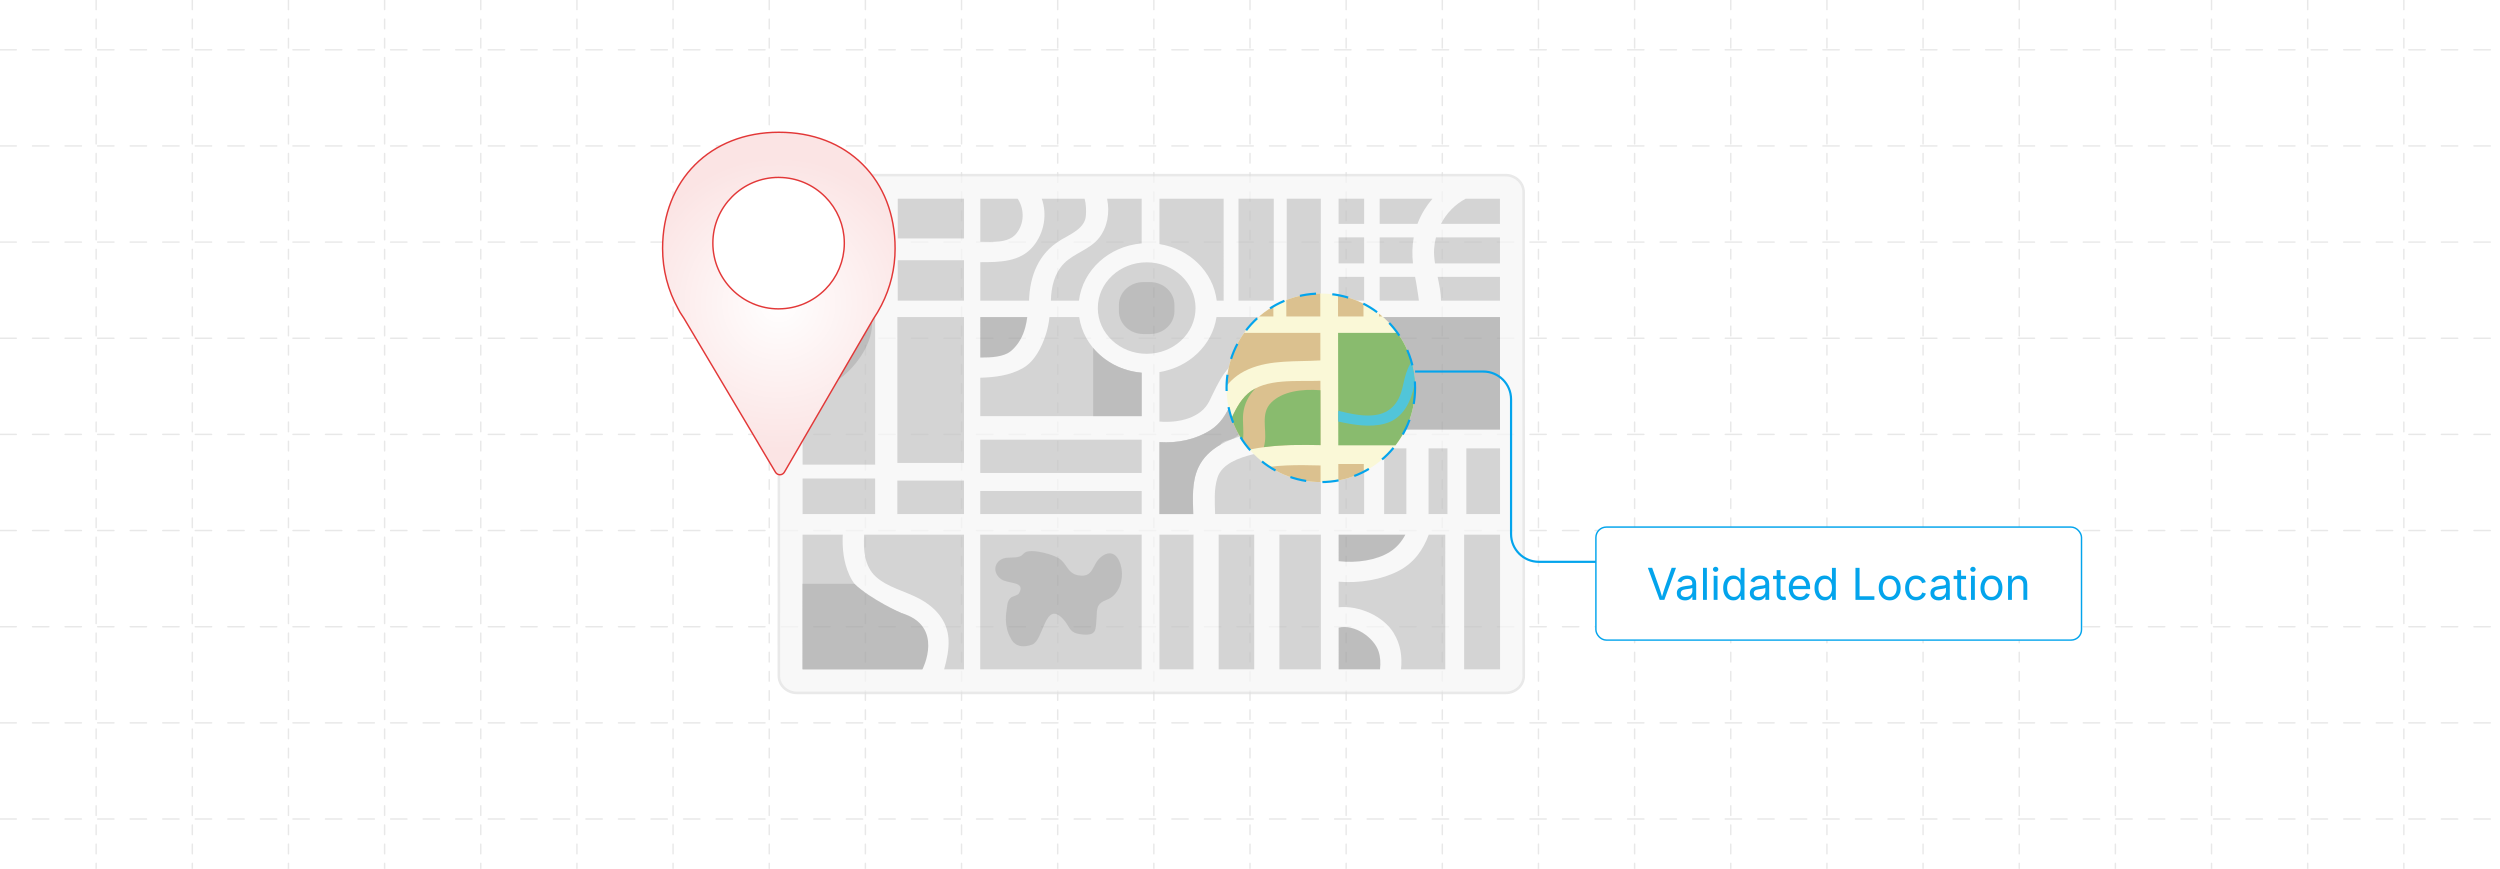 <?xml version="1.0" encoding="UTF-8"?><svg id="_03-Support-for-Geo-Specific-Campaigns" xmlns="http://www.w3.org/2000/svg" xmlns:xlink="http://www.w3.org/1999/xlink" viewBox="0 0 860 298.867"><defs><filter id="drop-shadow-1" filterUnits="userSpaceOnUse"><feOffset dx="0" dy="5.599"/><feGaussianBlur result="blur" stdDeviation="4.479"/><feFlood flood-color="#333" flood-opacity=".09"/><feComposite in2="blur" operator="in"/><feComposite in="SourceGraphic"/></filter><clipPath id="clippath"><circle cx="454.362" cy="127.809" r="32.428" fill="none" stroke="#03a4ec" stroke-dasharray="0 0 5.599 5.599" stroke-miterlimit="10" stroke-width=".75"/></clipPath><filter id="drop-shadow-2" filterUnits="userSpaceOnUse"><feOffset dx="0" dy="5"/><feGaussianBlur result="blur-2" stdDeviation="4"/><feFlood flood-color="#333" flood-opacity=".09"/><feComposite in2="blur-2" operator="in"/><feComposite in="SourceGraphic"/></filter><radialGradient id="radial-gradient" cx="267.921" cy="99.408" fx="267.921" fy="99.408" r="50.344" gradientUnits="userSpaceOnUse"><stop offset="0" stop-color="#fff"/><stop offset=".773" stop-color="#fceaea"/><stop offset="1" stop-color="#fbe4e4"/></radialGradient><filter id="drop-shadow-3" filterUnits="userSpaceOnUse"><feOffset dx="0" dy="7.488"/><feGaussianBlur result="blur-3" stdDeviation="5.99"/><feFlood flood-color="#333" flood-opacity=".09"/><feComposite in2="blur-3" operator="in"/><feComposite in="SourceGraphic"/></filter></defs><line y1="281.741" x2="860" y2="281.741" fill="none" stroke="#e8e8e8" stroke-dasharray="0 0 5.599 5.599" stroke-linecap="round" stroke-linejoin="round" stroke-width=".5"/><line y1="248.664" x2="860" y2="248.664" fill="none" stroke="#e8e8e8" stroke-dasharray="0 0 5.599 5.599" stroke-linecap="round" stroke-linejoin="round" stroke-width=".5"/><line y1="215.587" x2="860" y2="215.587" fill="none" stroke="#e8e8e8" stroke-dasharray="0 0 5.599 5.599" stroke-linecap="round" stroke-linejoin="round" stroke-width=".5"/><line y1="182.51" x2="860" y2="182.51" fill="none" stroke="#e8e8e8" stroke-dasharray="0 0 5.599 5.599" stroke-linecap="round" stroke-linejoin="round" stroke-width=".5"/><line y1="149.434" x2="860" y2="149.434" fill="none" stroke="#e8e8e8" stroke-dasharray="0 0 5.599 5.599" stroke-linecap="round" stroke-linejoin="round" stroke-width=".5"/><line y1="116.357" x2="860" y2="116.357" fill="none" stroke="#e8e8e8" stroke-dasharray="0 0 5.599 5.599" stroke-linecap="round" stroke-linejoin="round" stroke-width=".5"/><line y1="83.28" x2="860" y2="83.28" fill="none" stroke="#e8e8e8" stroke-dasharray="0 0 5.599 5.599" stroke-linecap="round" stroke-linejoin="round" stroke-width=".5"/><line y1="50.203" x2="860" y2="50.203" fill="none" stroke="#e8e8e8" stroke-dasharray="0 0 5.599 5.599" stroke-linecap="round" stroke-linejoin="round" stroke-width=".5"/><line y1="17.126" x2="860" y2="17.126" fill="none" stroke="#e8e8e8" stroke-dasharray="0 0 5.599 5.599" stroke-linecap="round" stroke-linejoin="round" stroke-width=".5"/><line x1="826.923" x2="826.923" y2="298.867" fill="none" stroke="#e8e8e8" stroke-dasharray="0 0 3.3 3.3" stroke-linecap="round" stroke-linejoin="round" stroke-width=".5"/><line x1="793.846" x2="793.846" y2="298.867" fill="none" stroke="#e8e8e8" stroke-dasharray="0 0 3.3 3.3" stroke-linecap="round" stroke-linejoin="round" stroke-width=".5"/><line x1="760.769" x2="760.769" y2="298.867" fill="none" stroke="#e8e8e8" stroke-dasharray="0 0 3.3 3.3" stroke-linecap="round" stroke-linejoin="round" stroke-width=".5"/><line x1="727.692" x2="727.692" y2="298.867" fill="none" stroke="#e8e8e8" stroke-dasharray="0 0 3.3 3.3" stroke-linecap="round" stroke-linejoin="round" stroke-width=".5"/><line x1="694.615" x2="694.615" y2="298.867" fill="none" stroke="#e8e8e8" stroke-dasharray="0 0 3.3 3.3" stroke-linecap="round" stroke-linejoin="round" stroke-width=".5"/><line x1="661.538" x2="661.538" y2="298.867" fill="none" stroke="#e8e8e8" stroke-dasharray="0 0 3.3 3.3" stroke-linecap="round" stroke-linejoin="round" stroke-width=".5"/><line x1="628.462" x2="628.462" y2="298.867" fill="none" stroke="#e8e8e8" stroke-dasharray="0 0 3.3 3.3" stroke-linecap="round" stroke-linejoin="round" stroke-width=".5"/><line x1="595.385" x2="595.385" y2="298.867" fill="none" stroke="#e8e8e8" stroke-dasharray="0 0 3.3 3.3" stroke-linecap="round" stroke-linejoin="round" stroke-width=".5"/><line x1="562.308" x2="562.308" y2="298.867" fill="none" stroke="#e8e8e8" stroke-dasharray="0 0 3.3 3.3" stroke-linecap="round" stroke-linejoin="round" stroke-width=".5"/><line x1="529.231" x2="529.231" y2="298.867" fill="none" stroke="#e8e8e8" stroke-dasharray="0 0 3.3 3.3" stroke-linecap="round" stroke-linejoin="round" stroke-width=".5"/><line x1="496.154" x2="496.154" y2="298.867" fill="none" stroke="#e8e8e8" stroke-dasharray="0 0 3.3 3.3" stroke-linecap="round" stroke-linejoin="round" stroke-width=".5"/><line x1="463.077" x2="463.077" y2="298.867" fill="none" stroke="#e8e8e8" stroke-dasharray="0 0 3.3 3.3" stroke-linecap="round" stroke-linejoin="round" stroke-width=".5"/><line x1="430" x2="430" y2="298.867" fill="none" stroke="#e8e8e8" stroke-dasharray="0 0 3.3 3.3" stroke-linecap="round" stroke-linejoin="round" stroke-width=".5"/><line x1="396.923" x2="396.923" y2="298.867" fill="none" stroke="#e8e8e8" stroke-dasharray="0 0 3.3 3.3" stroke-linecap="round" stroke-linejoin="round" stroke-width=".5"/><line x1="363.846" x2="363.846" y2="298.867" fill="none" stroke="#e8e8e8" stroke-dasharray="0 0 3.3 3.3" stroke-linecap="round" stroke-linejoin="round" stroke-width=".5"/><line x1="330.769" x2="330.769" y2="298.867" fill="none" stroke="#e8e8e8" stroke-dasharray="0 0 3.3 3.3" stroke-linecap="round" stroke-linejoin="round" stroke-width=".5"/><line x1="297.692" x2="297.692" y2="298.867" fill="none" stroke="#e8e8e8" stroke-dasharray="0 0 3.3 3.3" stroke-linecap="round" stroke-linejoin="round" stroke-width=".5"/><line x1="264.615" x2="264.615" y2="298.867" fill="none" stroke="#e8e8e8" stroke-dasharray="0 0 3.3 3.3" stroke-linecap="round" stroke-linejoin="round" stroke-width=".5"/><line x1="231.538" x2="231.538" y2="298.867" fill="none" stroke="#e8e8e8" stroke-dasharray="0 0 3.3 3.3" stroke-linecap="round" stroke-linejoin="round" stroke-width=".5"/><line x1="198.462" x2="198.462" y2="298.867" fill="none" stroke="#e8e8e8" stroke-dasharray="0 0 3.3 3.3" stroke-linecap="round" stroke-linejoin="round" stroke-width=".5"/><line x1="165.385" x2="165.385" y2="298.867" fill="none" stroke="#e8e8e8" stroke-dasharray="0 0 3.3 3.3" stroke-linecap="round" stroke-linejoin="round" stroke-width=".5"/><line x1="132.308" x2="132.308" y2="298.867" fill="none" stroke="#e8e8e8" stroke-dasharray="0 0 3.3 3.3" stroke-linecap="round" stroke-linejoin="round" stroke-width=".5"/><line x1="99.231" x2="99.231" y2="298.867" fill="none" stroke="#e8e8e8" stroke-dasharray="0 0 3.3 3.3" stroke-linecap="round" stroke-linejoin="round" stroke-width=".5"/><line x1="66.154" x2="66.154" y2="298.867" fill="none" stroke="#e8e8e8" stroke-dasharray="0 0 3.3 3.3" stroke-linecap="round" stroke-linejoin="round" stroke-width=".5"/><line x1="33.077" x2="33.077" y2="298.867" fill="none" stroke="#e8e8e8" stroke-dasharray="0 0 3.3 3.3" stroke-linecap="round" stroke-linejoin="round" stroke-width=".5"/><g opacity=".72"><path d="M517.899,60.243h-243.703c-3.442,0-6.232,2.611-6.233,5.832l-.041,166.455c-.001,3.223,2.789,5.835,6.232,5.835h243.787c3.443,0,6.233-2.613,6.232-5.835l-.041-166.455c-.001-3.221-2.791-5.832-6.233-5.832Z" fill="#f5f5f5" stroke="#e0e0e0" stroke-miterlimit="10" stroke-width=".886"/><path d="M317.321,229.777c.942-3.462,2.3-7.617,1.196-11.182-1.716-5.548-7.629-7.345-12.759-9.496-5.952-2.497-11.039-5.553-13.634-11.396-1.98-4.464-2.416-9.104-2.223-13.785h-13.815l-.011,46.329h41.118c.041-.157.084-.313.128-.469Z" fill="#c3c3c3" stroke-width="0"/><path d="M301.258,198.355c4.125,3.745,9.999,4.948,14.894,7.543,5.633,2.989,9.728,7.587,10.132,13.861.23,3.633-.57,7.069-1.492,10.488h6.811l.006-46.329h-34.339c-.35,5.34.162,10.958,3.989,14.438Z" fill="#c3c3c3" stroke-width="0"/><rect x="337.208" y="183.918" width="55.528" height="46.329" fill="#c3c3c3" stroke-width="0"/><rect x="398.848" y="183.918" width="11.718" height="46.329" fill="#c3c3c3" stroke-width="0"/><rect x="419.227" y="183.918" width="12.225" height="46.329" fill="#c3c3c3" stroke-width="0"/><rect x="440.112" y="183.918" width="14.262" height="46.329" fill="#c3c3c3" stroke-width="0"/><path d="M474.228,224.075c-1.56-4.685-8.154-9.466-13.738-8.155l.002,14.326h14.232c.234-2.129.155-4.214-.496-6.171Z" fill="#a4a4a4" stroke-width="0"/><path d="M478.086,189.87c2.429-1.527,4.132-3.605,5.36-5.952h-22.96l.001,9.134c6.22.704,13.039-.312,17.599-3.181Z" fill="#a4a4a4" stroke-width="0"/><path d="M497.163,183.918h-5.669c-1.876,5.093-4.975,9.65-10.275,12.419-5.824,3.042-13.473,4.367-20.73,3.771l.001,8.786c7.214-.669,15.368,3.112,18.872,8.759,2.53,4.079,3.009,8.312,2.601,12.594h15.211l-.009-46.329Z" fill="#c3c3c3" stroke-width="0"/><rect x="503.663" y="183.918" width="12.353" height="46.329" fill="#c3c3c3" stroke-width="0"/><rect x="276.097" y="109.07" width="24.956" height="50.769" fill="#c3c3c3" stroke-width="0"/><path d="M290.415,129.068c5.403-4.656,10.719-12.812,9.355-19.998h-23.667l-.006,25.946c5.452-.751,10.69-2.827,14.318-5.948Z" fill="#a4a4a4" stroke-width="0"/><rect x="308.693" y="109.07" width="22.922" height="50.175" fill="#c3c3c3" stroke-width="0"/><rect x="308.686" y="165.322" width="22.924" height="11.517" fill="#c3c3c3" stroke-width="0"/><rect x="276.089" y="164.607" width="24.958" height="12.232" fill="#c3c3c3" stroke-width="0"/><rect x="460.484" y="154.238" width="8.784" height="22.602" fill="#c3c3c3" stroke-width="0"/><rect x="476.147" y="154.238" width="7.64" height="22.602" fill="#c3c3c3" stroke-width="0"/><rect x="491.428" y="154.238" width="6.494" height="22.602" fill="#c3c3c3" stroke-width="0"/><rect x="504.418" y="154.238" width="11.587" height="22.602" fill="#c3c3c3" stroke-width="0"/><rect x="460.479" y="109.07" width="55.518" height="38.731" fill="#a4a4a4" stroke-width="0"/><rect x="308.831" y="68.354" width="22.791" height="13.667" fill="#c3c3c3" stroke-width="0"/><rect x="308.827" y="89.527" width="22.792" height="13.897" fill="#c3c3c3" stroke-width="0"/><rect x="276.109" y="68.354" width="25.082" height="35.07" fill="#c3c3c3" stroke-width="0"/><rect x="460.475" y="95.247" width="8.783" height="8.178" fill="#c3c3c3" stroke-width="0"/><path d="M487.721,100.755c-.243-1.846-.592-3.677-.93-5.509h-12.182l.001,8.178h13.485c-.098-1.052-.298-2.076-.374-2.669Z" fill="#c3c3c3" stroke-width="0"/><path d="M495.716,103.424h20.275l-.002-8.178h-21.437c.571,2.748,1.132,5.535,1.163,8.178Z" fill="#c3c3c3" stroke-width="0"/><rect x="460.474" y="81.662" width="8.783" height="8.938" fill="#c3c3c3" stroke-width="0"/><path d="M486.323,81.662h-11.717l.001,8.938h11.45c-.326-2.991-.27-5.991.266-8.938Z" fill="#c3c3c3" stroke-width="0"/><path d="M493.334,85.7c-.106,1.538.048,3.19.317,4.9h22.337l-.002-8.938h-22.02c-.323,1.292-.539,2.641-.632,4.038Z" fill="#c3c3c3" stroke-width="0"/><rect x="460.472" y="68.354" width="8.783" height="8.66" fill="#c3c3c3" stroke-width="0"/><path d="M487.753,76.621c1.254-3.136,2.957-5.892,5.015-8.267h-18.164l.001,8.66h13.006c.052-.13.089-.263.142-.393Z" fill="#c3c3c3" stroke-width="0"/><path d="M495.697,77.014h20.288l-.002-8.66h-11.804c-3.687,2.005-6.598,4.985-8.482,8.66Z" fill="#c3c3c3" stroke-width="0"/><rect x="337.214" y="151.259" width="55.523" height="11.441" fill="#c3c3c3" stroke-width="0"/><path d="M347.849,120.695c2.534-2.17,4.065-5.084,4.873-8.191.276-1.06.505-2.224.655-3.434h-16.158l-.002,13.933c3.823.024,8.195-.224,10.631-2.309Z" fill="#a4a4a4" stroke-width="0"/><path d="M359.745,115.165c-1.366,4.141-3.74,9.13-7.892,11.484-4.46,2.528-9.537,3.142-14.636,3.292l-.002,13.211h55.521l0-14.945c-11.085-.911-19.992-8.917-21.507-19.138h-10.22c-.197,2.105-.63,4.168-1.265,6.095Z" fill="#c3c3c3" stroke-width="0"/><path d="M376.054,143.153h16.682l0-14.945c-6.772-.558-12.723-3.763-16.682-8.499l-.001,23.444Z" fill="#a4a4a4" stroke-width="0"/><rect x="337.212" y="168.898" width="55.525" height="7.941" fill="#c3c3c3" stroke-width="0"/><path d="M349.567,80.391c2.855-3.446,2.899-8.417.511-12.036h-12.854l-.002,14.794c4.102.009,9.548.617,12.345-2.757Z" fill="#c3c3c3" stroke-width="0"/><path d="M377.99,81.946c-3.161,3.934-8.461,5.124-11.925,8.629-3.438,3.479-4.421,8.245-4.565,12.849h9.655c1.272-10.482,10.297-18.76,21.581-19.689l0-15.381h-11.898c.994,4.749.155,9.853-2.849,13.592Z" fill="#c3c3c3" stroke-width="0"/><path d="M364.962,82.514c3.384-2.02,8.247-3.96,8.576-8.296.138-1.78.09-3.907-.432-5.863h-14.738c1.926,5.456.837,11.807-2.952,16.377-4.487,5.416-11.462,5.453-18.194,5.457l-.002,13.236h16.764c.26-8.337,3.142-16.228,10.978-20.911Z" fill="#c3c3c3" stroke-width="0"/><path d="M412.262,160.757c2.504-5.346,7.922-8.632,13.686-10.409,9.151-2.825,18.837-2.796,28.419-2.617l-.003-22.144c-8.039.314-18.915-1.007-25.032,4.414-5.87,5.205-5.878,13.386-12.842,17.896-5.134,3.325-11.459,4.598-17.643,4.191l0,24.752h11.625c-.121-5.404-.577-11.034,1.789-16.082Z" fill="#c3c3c3" stroke-width="0"/><path d="M454.365,128.838c-6.43-.507-13.173.406-17.023,4.297-3.657,3.701-1.504,8.988-2.147,13.507-.086.616-.215,1.21-.365,1.791,6.427-.872,13.007-.823,19.537-.701l-.002-18.893Z" fill="#a4a4a4" stroke-width="0"/><path d="M419.81,152.979c.426-.67,1.153-1.196,2.234-1.42,7.959-1.651,5.112-9.044,5.679-14.633.336-3.312,1.887-6.379,4.285-8.739-.963.5-1.864,1.097-2.675,1.815-5.87,5.205-5.878,13.386-12.842,17.896-5.134,3.325-11.459,4.598-17.643,4.191l0,24.752h11.625c-.121-5.404-.577-11.034,1.789-16.082,1.575-3.364,4.305-5.912,7.548-7.779Z" fill="#a4a4a4" stroke-width="0"/><path d="M430.92,156.308c-4.67,1.177-10.622,3.211-12.123,8.053-1.257,4.056-.909,8.295-.8,12.478h36.373l-.003-22.107c-7.885-.21-15.886-.328-23.448,1.576Z" fill="#c3c3c3" stroke-width="0"/><path d="M398.847,127.984l0,17.028c6.579.556,14.296-1.18,17.163-7.021,3.351-6.825,5.785-13.036,13.599-16.4,7.725-3.323,16.429-2.505,24.754-3.021l-.001-9.499h-35.885c-1.427,9.637-9.427,17.304-19.63,18.913Z" fill="#c3c3c3" stroke-width="0"/><rect x="442.634" y="68.354" width="11.726" height="35.07" fill="#c3c3c3" stroke-width="0"/><rect x="426.042" y="68.354" width="12.125" height="35.07" fill="#c3c3c3" stroke-width="0"/><path d="M420.937,68.354h-22.091l0,15.607c10.396,1.64,18.508,9.568,19.707,19.463h2.386l-.002-35.07Z" fill="#c3c3c3" stroke-width="0"/><path d="M394.456,90.242c9.281,0,16.806,7.044,16.807,15.731 0,8.687-7.525,15.731-16.807,15.731s-16.808-7.044-16.807-15.731c0-8.687,7.526-15.731,16.807-15.731Z" fill="#c3c3c3" stroke-width="0"/><rect x="280.931" y="71.947" width="15.435" height="27.883" fill="#a4a4a4" stroke-width="0"/><path d="M276.075,230.247h41.246s7.751-14.934-7.258-19.365c0,0-10.402-4.602-16.142-10.06h-17.84l-.007,29.425Z" fill="#a4a4a4" stroke-width="0"/><path d="M395.602,97.033c4.64,0,8.404,3.522,8.404,7.864l0,2.147c0,4.344-3.764,7.865-8.404,7.865h-2.292c-4.643,0-8.403-3.521-8.403-7.865l0-2.147c0-4.343,3.761-7.864,8.403-7.864h2.291Z" fill="#a4a4a4" stroke-width="0"/><path d="M355.039,221.747c4.056-1.461,4.299-15.435,10.603-8.876,2.619,2.722,1.809,4.909,6.59,5.38,5.044.495,4.662-1.563,4.967-5.365.108-1.355-.015-3.477.755-4.657,1.131-1.725,2.994-1.626,4.604-2.922,3.255-2.624,4.037-7.339,2.949-11.035-1.056-3.598-3.556-5.311-6.873-2.583-3.058,2.513-2.357,7.275-7.842,6.194-3.679-.726-3.739-4.082-6.581-5.848-2.143-1.33-7.798-2.805-10.326-2.403-2.019.321-1.645,1.258-3.122,1.795-1.803.654-3.949.097-5.676.715-3.092,1.109-3.775,4.852-.742,7.061,2.445,1.781,8.572.655,6.213,4.837-.544.966-2.372.945-3.063,1.763-1.132,1.335-.973,2.631-1.243,4.222,0,0-1.147,5.364,1.527,9.655,0,0,1.528,4.13,7.261,2.066Z" fill="#a4a4a4" stroke-width="0"/><path d="M489.026,116.071c-4.428,2.541-5.394,7.599-6.391,11.936-1.03,4.495-3.535,8.182-8.505,9.228-4.378.921-9.31-.292-13.65-1.292l0,3.669c5.237,1.15,10.785,2.129,16.024.748,6.494-1.709,9.179-7.875,10.262-13.534.709-3.699,2.35-7.6,6.594-8.626,1.919-.464,4.011.039,5.899,1.007-1.513.456-2.914,1.399-3.431,2.814-.371,1.017-.408,2.05-.378,3.117.051,1.829.169,2.418-2.12,2.284-.785-.047-1.698.574-1.84,1.314-1.749,9.072,10.45,11.276,16.016,5.338,3.162-3.375,2.711-7.532.645-11.104-.22-1.173-.997-2.156-2.098-2.864-1.486-1.649-3.261-3.031-5.043-3.944-3.783-1.945-8.257-2.228-11.984-.09Z" fill="#a4a4a4" stroke-width="0"/></g><g filter="url(#drop-shadow-1)"><g clip-path="url(#clippath)"><path d="M517.397,60.243h-242.699c-3.427,0-6.215,2.599-6.227,5.805l-.611,166.455c-.012,3.237,2.771,5.862,6.216,5.862h243.944c3.445,0,6.228-2.625,6.216-5.862l-.611-166.455c-.012-3.206-2.8-5.805-6.227-5.805Z" fill="#faf8d7" stroke="#e0e0e0" stroke-miterlimit="10" stroke-width=".748"/><path d="M317.289,229.738c.949-3.477,2.317-7.648,1.22-11.227-1.705-5.568-7.613-7.371-12.737-9.529-5.945-2.505-11.022-5.569-13.6-11.429-1.966-4.475-2.389-9.125-2.183-13.816h-13.803l-.16,46.473h41.136c.042-.157.085-.314.129-.472Z" fill="#dbc18f" stroke-width="0"/><path d="M301.299,198.207c4.114,3.755,9.984,4.962,14.872,7.565,5.626,2.998,9.712,7.611,10.103,13.908.224,3.648-.583,7.097-1.513,10.53h6.814l.086-46.473h-34.311c-.364,5.351.132,10.982,3.949,14.47Z" fill="#dbc18f" stroke-width="0"/><polygon points="392.739 183.737 392.735 230.21 337.18 230.21 337.259 183.737 392.739 183.737" fill="#dbc18f" stroke-width="0"/><polygon points="410.553 183.737 398.845 183.737 398.849 230.21 410.572 230.21 410.553 183.737" fill="#dbc18f" stroke-width="0"/><polygon points="431.422 183.737 419.207 183.737 419.238 230.21 431.469 230.21 431.422 183.737" fill="#dbc18f" stroke-width="0"/><polygon points="440.132 230.21 454.401 230.21 454.323 183.737 440.074 183.737 440.132 230.21" fill="#dbc18f" stroke-width="0"/><path d="M474.248,224.013c-1.57-4.703-8.174-9.502-13.756-8.186l.027,14.383h14.238c.229-2.138.146-4.232-.509-6.197Z" fill="#89bb6e" stroke-width="0"/><path d="M478.032,189.701c2.424-1.53,4.121-3.613,5.343-5.964h-22.941l.017,9.153c6.218.706,13.031-.313,17.582-3.189Z" fill="#89bb6e" stroke-width="0"/><path d="M497.08,183.737h-5.665c-1.862,5.104-4.948,9.67-10.239,12.446-5.815,3.05-13.458,4.379-20.714,3.781l.016,8.812c7.211-.671,15.372,3.123,18.888,8.789,2.539,4.094,3.029,8.344,2.63,12.644h15.217l-.135-46.473Z" fill="#dbc18f" stroke-width="0"/><polygon points="503.713 230.21 516.072 230.21 515.912 183.737 503.57 183.737 503.713 230.21" fill="#dbc18f" stroke-width="0"/><polygon points="301.326 108.902 276.441 108.902 276.267 159.63 301.188 159.63 301.326 108.902" fill="#dbc18f" stroke-width="0"/><path d="M290.657,128.867c5.403-4.65,10.727-12.794,9.385-19.965h-23.6l-.089,25.908c5.443-.751,10.675-2.824,14.305-5.942Z" fill="#89bb6e" stroke-width="0"/><polygon points="308.818 159.036 331.707 159.036 331.799 108.902 308.943 108.902 308.818 159.036" fill="#dbc18f" stroke-width="0"/><polygon points="308.802 165.117 308.774 176.647 331.674 176.647 331.696 165.117 308.802 165.117" fill="#dbc18f" stroke-width="0"/><polygon points="301.175 164.401 276.25 164.401 276.208 176.647 301.141 176.647 301.175 164.401" fill="#dbc18f" stroke-width="0"/><polygon points="469.148 154.026 460.378 154.026 460.42 176.647 469.196 176.647 469.148 154.026" fill="#dbc18f" stroke-width="0"/><polygon points="483.644 154.026 476.016 154.026 476.068 176.647 483.7 176.647 483.644 154.026" fill="#dbc18f" stroke-width="0"/><polygon points="497.756 154.026 491.272 154.026 491.334 176.647 497.822 176.647 497.756 154.026" fill="#dbc18f" stroke-width="0"/><polygon points="504.312 176.647 515.888 176.647 515.81 154.026 504.241 154.026 504.312 176.647" fill="#dbc18f" stroke-width="0"/><polygon points="460.366 147.589 515.788 147.589 515.655 108.902 460.295 108.902 460.366 147.589" fill="#89bb6e" stroke-width="0"/><polygon points="309.139 81.93 331.849 81.93 331.874 68.317 309.173 68.317 309.139 81.93" fill="#dbc18f" stroke-width="0"/><polygon points="309.12 89.41 309.085 103.268 331.81 103.268 331.835 89.41 309.12 89.41" fill="#dbc18f" stroke-width="0"/><polygon points="301.564 68.317 276.581 68.317 276.461 103.268 301.469 103.268 301.564 68.317" fill="#dbc18f" stroke-width="0"/><polygon points="469.025 95.113 460.27 95.113 460.285 103.268 469.042 103.268 469.025 95.113" fill="#dbc18f" stroke-width="0"/><path d="M487.442,100.606c-.246-1.841-.599-3.667-.941-5.494h-12.143l.018,8.156h13.445c-.1-1.05-.303-2.071-.379-2.662Z" fill="#dbc18f" stroke-width="0"/><path d="M495.42,103.268h20.215l-.028-8.156h-21.368c.577,2.74,1.143,5.52,1.181,8.156Z" fill="#dbc18f" stroke-width="0"/><polygon points="468.996 81.573 460.245 81.573 460.261 90.48 469.015 90.48 468.996 81.573" fill="#dbc18f" stroke-width="0"/><path d="M486.003,81.573h-11.675l.02,8.907h11.412c-.332-2.981-.284-5.972.244-8.907Z" fill="#dbc18f" stroke-width="0"/><path d="M492.999,85.596c-.102,1.533.056,3.179.329,4.884h22.263l-.031-8.907h-21.942c-.319,1.288-.53,2.631-.619,4.024Z" fill="#dbc18f" stroke-width="0"/><polygon points="468.968 68.317 460.22 68.317 460.236 76.942 468.986 76.942 468.968 68.317" fill="#dbc18f" stroke-width="0"/><path d="M487.415,76.55c1.242-3.123,2.931-5.868,4.976-8.233h-18.093l.019,8.624h12.958c.051-.13.088-.262.141-.391Z" fill="#dbc18f" stroke-width="0"/><path d="M495.331,76.942h20.213l-.03-8.624h-11.758c-3.667,1.996-6.559,4.964-8.426,8.624Z" fill="#dbc18f" stroke-width="0"/><polygon points="337.314 151.047 337.294 162.493 392.741 162.493 392.742 151.047 337.314 151.047" fill="#dbc18f" stroke-width="0"/><path d="M347.97,120.505c2.53-2.167,4.061-5.076,4.87-8.177.277-1.058.506-2.22.657-3.427h-16.112l-.023,13.908c3.814.024,8.175-.224,10.608-2.305Z" fill="#89bb6e" stroke-width="0"/><path d="M359.841,114.984c-1.367,4.134-3.74,9.116-7.885,11.467-4.453,2.525-9.519,3.139-14.607,3.289l-.022,13.202h55.415l.001-14.934c-11.059-.91-19.94-8.905-21.444-19.106h-10.191c-.199,2.1-.632,4.16-1.267,6.083Z" fill="#dbc18f" stroke-width="0"/><path d="M376.092,142.942h16.651l.001-14.934c-6.756-.557-12.692-3.758-16.639-8.487l-.013,23.421Z" fill="#89bb6e" stroke-width="0"/><polygon points="337.284 168.696 337.271 176.647 392.74 176.647 392.74 168.696 337.284 168.696" fill="#dbc18f" stroke-width="0"/><path d="M349.733,80.306c2.849-3.433,2.898-8.384.524-11.988h-12.804l-.025,14.736c4.088.009,9.514.615,12.305-2.747Z" fill="#dbc18f" stroke-width="0"/><path d="M378.054,81.856c-3.152,3.92-8.434,5.106-11.889,8.599-3.43,3.469-4.414,8.221-4.561,12.813h9.627c1.274-10.454,10.274-18.704,21.518-19.63l.001-15.321h-11.851c.989,4.729.15,9.813-2.844,13.538Z" fill="#dbc18f" stroke-width="0"/><path d="M365.071,82.421c3.373-2.013,8.221-3.945,8.551-8.265.138-1.772.092-3.891-.427-5.838h-14.68c1.914,5.433.822,11.759-2.958,16.313-4.478,5.398-11.43,5.435-18.139,5.439l-.022,13.199h16.714c.268-8.315,3.149-16.181,10.963-20.848Z" fill="#dbc18f" stroke-width="0"/><path d="M412.238,160.548c2.498-5.349,7.905-8.636,13.658-10.412,9.133-2.825,18.801-2.796,28.366-2.617l-.037-22.129c-8.019.314-18.871-1.005-24.968,4.409-5.852,5.201-5.855,13.377-12.803,17.886-5.123,3.325-11.438,4.598-17.612,4.191l.002,24.772h11.613c-.123-5.411-.58-11.047,1.78-16.099Z" fill="#dbc18f" stroke-width="0"/><path d="M454.231,128.637c-6.416-.506-13.143.405-16.979,4.293-3.645,3.698-1.491,8.982-2.128,13.5-.085.616-.214,1.21-.363,1.791,6.415-.872,12.983-.823,19.501-.701l-.032-18.882Z" fill="#89bb6e" stroke-width="0"/><path d="M419.771,152.766c.425-.67,1.15-1.196,2.229-1.42,7.944-1.651,5.096-9.043,5.658-14.629.333-3.31,1.877-6.374,4.267-8.731-.96.499-1.859,1.095-2.667,1.813-5.852,5.201-5.855,13.377-12.803,17.886-5.123,3.325-11.438,4.598-17.612,4.191l.002,24.772h11.613c-.123-5.411-.58-11.047,1.78-16.099,1.572-3.365,4.296-5.915,7.533-7.782Z" fill="#89bb6e" stroke-width="0"/><path d="M430.865,156.097c-4.662,1.177-10.603,3.213-12.099,8.058-1.253,4.06-.902,8.304-.791,12.492h36.336l-.037-22.126c-7.873-.21-15.861-.328-23.409,1.576Z" fill="#dbc18f" stroke-width="0"/><path d="M398.841,127.784l.001,17.016c6.566.556,14.269-1.18,17.127-7.018,3.34-6.819,5.764-13.023,13.557-16.383,7.702-3.318,16.385-2.501,24.688-3.016l-.016-9.481h-35.784c-1.418,9.619-9.395,17.274-19.573,18.882Z" fill="#dbc18f" stroke-width="0"/><polygon points="442.497 103.268 454.189 103.268 454.13 68.317 442.45 68.317 442.497 103.268" fill="#dbc18f" stroke-width="0"/><polygon points="425.954 103.268 438.043 103.268 438.001 68.317 425.924 68.317 425.954 103.268" fill="#dbc18f" stroke-width="0"/><path d="M420.84,68.317h-22.004l.001,15.546c10.361,1.635,18.449,9.537,19.65,19.405h2.378l-.025-34.951Z" fill="#dbc18f" stroke-width="0"/><path d="M394.461,90.123c9.25,0,16.753,7.023,16.757,15.688.004,8.668-7.5,15.701-16.759,15.701s-16.762-7.033-16.758-15.701c.005-8.665,7.509-15.688,16.759-15.688Z" fill="#dbc18f" stroke-width="0"/><polygon points="296.748 71.895 296.669 99.683 281.281 99.683 281.373 71.895 296.748 71.895" fill="#89bb6e" stroke-width="0"/><path d="M276.024,230.21h41.264s7.782-14.993-7.216-19.439c0,0-10.389-4.616-16.113-10.091h-17.833l-.102,29.53Z" fill="#89bb6e" stroke-width="0"/><path d="M395.603,96.894c4.625,0,8.378,3.512,8.379,7.844l0,2.142c.001,4.334-3.753,7.848-8.38,7.848h-2.285c-4.63,0-8.38-3.514-8.379-7.848l.001-2.142c.001-4.332,3.751-7.844,8.379-7.844h2.284Z" fill="#51c5d9" stroke-width="0"/><path d="M355.031,221.675c4.058-1.467,4.315-15.489,10.612-8.909,2.617,2.732,1.805,4.927,6.586,5.399,5.045.496,4.663-1.569,4.97-5.384.109-1.36-.013-3.489.757-4.672,1.131-1.731,2.994-1.631,4.604-2.931,3.254-2.632,4.038-7.359,2.951-11.065-1.055-3.606-3.552-5.323-6.868-2.589-3.058,2.519-2.36,7.293-7.841,6.209-3.677-.727-3.734-4.092-6.573-5.862-2.14-1.333-7.791-2.811-10.317-2.408-2.018.322-1.646,1.261-3.122,1.799-1.802.655-3.946.097-5.674.717-3.092,1.112-3.78,4.863-.752,7.079,2.441,1.786,8.568.657,6.205,4.85-.545.969-2.372.948-3.064,1.769-1.134,1.339-.977,2.639-1.248,4.235,0,0-1.154,5.382,1.514,9.689,0,0,1.523,4.146,7.259,2.074Z" fill="#51c5d9" stroke-width="0"/><path d="M488.781,115.888c-4.411,2.537-5.362,7.587-6.347,11.918-1.017,4.49-3.508,8.175-8.466,9.22-4.367.921-9.292-.292-13.624-1.291l.007,3.667c5.229,1.149,10.767,2.128,15.994.747,6.477-1.708,9.142-7.869,10.209-13.522.698-3.694,2.325-7.589,6.556-8.614,1.912-.463,4.001.039,5.886,1.006-1.508.455-2.903,1.397-3.415,2.81-.368,1.016-.401,2.047-.369,3.113.055,1.826.175,2.415-2.109,2.281-.783-.046-1.693.574-1.833,1.312-1.722,9.064,10.458,11.267,15.995,5.333,3.144-3.372,2.682-7.524.61-11.091-.223-1.171-1.001-2.153-2.101-2.86-1.487-1.646-3.262-3.026-5.041-3.937-3.779-1.941-8.241-2.224-11.952-.09Z" fill="#51c5d9" stroke-width="0"/></g><circle cx="454.362" cy="127.809" r="32.428" fill="none" stroke="#03a4ec" stroke-dasharray="0 0 5.599 5.599" stroke-miterlimit="10" stroke-width=".75"/></g><g filter="url(#drop-shadow-2)"><circle cx="267.921" cy="78.64" r="26.137" fill="#fff" stroke-width="0"/><path d="M301.137,103.598c.19-.314.395-.648.674-1.062.035-.052.068-.106.097-.162.504-.95,1.284-2.331,1.322-2.402,3.105-6.082,4.681-12.635,4.681-19.48,0-.736-.016-1.461-.046-2.18-.014-.316-.036-.626-.059-.936l-.041-.62c-.011-.2-.022-.398-.04-.584-.022-.256-.052-.511-.082-.763l-.06-.554c-.027-.263-.054-.527-.089-.793-.029-.208-.062-.414-.097-.619l-.082-.531c-.044-.301-.089-.602-.141-.892-.043-.24-.094-.476-.141-.712l-.13-.634c-.045-.223-.089-.442-.136-.656-.073-.316-.155-.623-.235-.934l-.136-.529c-.04-.163-.079-.324-.127-.493-.095-.341-.2-.672-.304-1.002l-.127-.419c-.051-.163-.098-.331-.149-.475-.108-.331-.228-.655-.349-.979l-.156-.43c-.054-.153-.108-.304-.163-.446-.14-.362-.29-.715-.442-1.072l-.17-.397c-.044-.112-.09-.223-.138-.329-.213-.474-.438-.939-.671-1.406l-.16-.332c-.236-.462-.485-.913-.79-1.457l-.119-.219c-.276-.478-.566-.947-.901-1.477-.01-.014-.079-.129-.09-.145-.304-.47-.622-.93-.97-1.418-.013-.02-.078-.117-.092-.136-.347-.479-.707-.948-1.059-1.385-.016-.023-.067-.09-.086-.111-.384-.474-.78-.94-1.211-1.425-.416-.461-.842-.913-1.281-1.353-.002-.003-.005-.005-.008-.008-7.27-7.289-17.267-11.14-28.909-11.14-23.545,0-39.992,16.444-39.992,39.99,0,7.275,1.863,14.47,5.379,20.793l.601,1.103c.024.044.046.082.071.123l1.005,1.544c.111.172.222.343.282.427l25.584,42.994h-.019l5.928,9.969c.32.537.899.867,1.524.867h.01c.629-.003,1.208-.339,1.524-.883l5.781-9.952h-.011l24.951-42.94c.22-.327.403-.624.596-.94ZM290.326,80.942c-.022.213-.056.419-.092.626l-.079.536c-.048.363-.098.727-.171,1.081-.054.27-.127.543-.203.815l-.146.578c-.063.257-.125.514-.203.761-.106.338-.228.666-.355.996l-.193.526c-.067.185-.13.37-.206.548-.171.409-.371.808-.571,1.207l-.174.357c-.063.136-.127.272-.2.404-.27.501-.572.985-.882,1.463-.113.193-.171.293-.236.389-.349.519-.728,1.018-1.118,1.508-.07.095-.114.154-.162.212-.419.512-.882,1.026-1.38,1.533-4.28,4.324-9.903,6.699-15.898,6.76-.073.005-.149.009-.225.009-12.469,0-22.612-10.143-22.612-22.611,0-12.467,10.144-22.612,22.612-22.612l.235.011c5.984.059,11.607,2.436,15.822,6.689l.097.104c.509.515.948,1.009,1.345,1.491.056.067.1.13.146.194.407.515.79,1.015,1.138,1.537.059.086.122.188.179.291.368.576.669,1.058.942,1.56.073.137.136.274.2.412l.084.176c.265.522.476.943.658,1.38.079.183.146.373.213.564l.187.514c.127.327.251.655.355.993.078.247.141.505.203.765l.144.563c.078.275.151.551.208.833.07.345.121.708.168,1.074l.082.536c.033.206.07.412.089.622.078.76.114,1.536.114,2.302,0,.768-.037,1.54-.114,2.301Z" fill="url(#radial-gradient)" stroke="#e23737" stroke-linecap="round" stroke-linejoin="round" stroke-width=".5"/></g><path d="M486.79,127.809h23.464c5.274,0,9.55,4.276,9.55,9.55v46.357c0,5.274,4.276,9.55,9.55,9.55h19.635" fill="none" stroke="#03a4ec" stroke-miterlimit="10" stroke-width=".75"/><g filter="url(#drop-shadow-3)"><rect x="548.989" y="173.828" width="167.052" height="38.877" rx="3.592" ry="3.592" fill="#fff" stroke="#03a4ec" stroke-miterlimit="10" stroke-width=".5"/><path d="M570.918,198.865l-4.053-11.019h1.479l2.33,6.538c.133.375.299.875.499,1.501.199.626.433,1.398.698,2.315h-.273c.267-.942.498-1.719.695-2.333.197-.614.36-1.108.488-1.483l2.271-6.538h1.493l-4.008,11.019h-1.619Z" fill="#03a4ec" stroke-width="0"/><path d="M579.645,199.057c-.522,0-.997-.099-1.424-.296s-.766-.485-1.017-.865c-.252-.379-.377-.84-.377-1.383,0-.474.093-.858.28-1.154s.438-.529.751-.699c.312-.17.659-.297,1.039-.381s.762-.15,1.146-.2c.492-.064.895-.113,1.205-.148.311-.034.541-.094.691-.177.15-.084.226-.227.226-.429v-.044c0-.345-.064-.637-.192-.876-.128-.239-.32-.423-.577-.551-.256-.128-.576-.192-.961-.192-.395,0-.732.062-1.013.185-.281.124-.51.277-.685.462-.175.185-.307.373-.396.565l-1.279-.421c.212-.503.498-.896.857-1.18.36-.283.757-.484,1.19-.603.435-.118.863-.178,1.287-.178.276,0,.591.034.943.1s.692.198,1.021.396c.327.197.599.489.813.876.214.387.321.903.321,1.549v5.45h-1.309v-1.124h-.089c-.094.192-.244.391-.451.595s-.476.376-.806.514c-.331.138-.73.207-1.198.207ZM579.873,197.881c.493,0,.91-.096,1.25-.289.341-.192.6-.442.776-.75.178-.308.267-.63.267-.965v-1.146c-.055.064-.173.122-.354.174-.183.052-.392.097-.625.137-.234.04-.461.073-.681.1-.22.027-.394.048-.521.063-.32.04-.62.107-.898.204-.278.096-.502.236-.669.421-.168.185-.252.435-.252.75,0,.286.074.525.222.717.148.192.351.338.606.437.257.099.55.148.88.148Z" fill="#03a4ec" stroke-width="0"/><path d="M587.165,187.846v11.019h-1.332v-11.019h1.332Z" fill="#03a4ec" stroke-width="0"/><path d="M590.175,189.244c-.252,0-.469-.086-.651-.259-.183-.173-.273-.38-.273-.621,0-.247.091-.455.273-.625.183-.17.399-.255.651-.255.256,0,.476.085.658.255.182.17.273.378.273.625,0,.241-.092.448-.273.621-.183.172-.402.259-.658.259ZM589.501,198.865v-8.268h1.332v8.268h-1.332Z" fill="#03a4ec" stroke-width="0"/><path d="M596.268,199.042c-.685,0-1.291-.175-1.818-.525-.528-.35-.939-.845-1.235-1.486-.296-.641-.443-1.4-.443-2.278,0-.873.148-1.628.447-2.267.298-.638.711-1.13,1.238-1.475.527-.345,1.134-.518,1.819-.518.537,0,.964.089,1.279.267.315.177.559.378.729.603.17.225.3.411.389.559h.104v-4.075h1.331v11.019h-1.287v-1.279h-.147c-.089.153-.221.344-.396.573-.175.229-.421.434-.739.614-.317.18-.74.27-1.269.27ZM596.468,197.851c.503,0,.927-.132,1.271-.396.346-.264.606-.63.784-1.098s.267-1.008.267-1.62-.088-1.145-.263-1.601-.436-.812-.78-1.069c-.345-.256-.771-.384-1.279-.384-.522,0-.958.136-1.306.407s-.607.637-.78,1.098c-.172.461-.259.978-.259,1.549,0,.577.088,1.101.263,1.571.175.471.438.846.788,1.124.35.279.781.418,1.294.418Z" fill="#03a4ec" stroke-width="0"/><path d="M604.758,199.057c-.522,0-.997-.099-1.424-.296s-.766-.485-1.017-.865c-.252-.379-.377-.84-.377-1.383,0-.474.093-.858.28-1.154s.438-.529.751-.699c.312-.17.659-.297,1.039-.381s.762-.15,1.146-.2c.492-.064.895-.113,1.205-.148.311-.034.541-.094.691-.177.15-.084.226-.227.226-.429v-.044c0-.345-.064-.637-.192-.876-.128-.239-.32-.423-.577-.551-.256-.128-.576-.192-.961-.192-.395,0-.732.062-1.013.185-.281.124-.51.277-.685.462-.175.185-.307.373-.396.565l-1.279-.421c.212-.503.498-.896.857-1.18.36-.283.757-.484,1.19-.603.435-.118.863-.178,1.287-.178.276,0,.591.034.943.1s.692.198,1.021.396c.327.197.599.489.813.876.214.387.321.903.321,1.549v5.45h-1.309v-1.124h-.089c-.094.192-.244.391-.451.595s-.476.376-.806.514c-.331.138-.73.207-1.198.207ZM604.986,197.881c.493,0,.91-.096,1.25-.289.341-.192.6-.442.776-.75.178-.308.267-.63.267-.965v-1.146c-.055.064-.173.122-.354.174-.183.052-.392.097-.625.137-.234.04-.461.073-.681.1-.22.027-.394.048-.521.063-.32.04-.62.107-.898.204-.278.096-.502.236-.669.421-.168.185-.252.435-.252.75,0,.286.074.525.222.717.148.192.351.338.606.437.257.099.55.148.88.148Z" fill="#03a4ec" stroke-width="0"/><path d="M614.201,190.597v1.139h-4.274v-1.139h4.274ZM611.17,188.63h1.331v8.09c0,.37.075.64.226.81.15.17.4.255.75.255.084,0,.191-.01.322-.03.13-.02.25-.039.358-.059l.273,1.124c-.138.049-.295.086-.47.111-.175.025-.349.037-.521.037-.715,0-1.271-.188-1.671-.566-.399-.377-.599-.903-.599-1.579v-8.194Z" fill="#03a4ec" stroke-width="0"/><path d="M619.23,199.042c-.799,0-1.488-.177-2.067-.532s-1.025-.851-1.339-1.486c-.312-.636-.469-1.378-.469-2.226,0-.848.152-1.595.458-2.241s.738-1.151,1.298-1.516c.56-.365,1.214-.547,1.964-.547.438,0,.871.073,1.298.218.426.146.813.38,1.161.703.347.323.624.748.831,1.276.207.527.312,1.173.312,1.938v.555h-6.42v-1.124h5.702l-.621.414c0-.542-.085-1.024-.255-1.446-.171-.422-.423-.752-.759-.991-.335-.239-.752-.358-1.249-.358-.498,0-.925.122-1.279.366-.355.244-.627.562-.813.954-.188.392-.281.812-.281,1.261v.747c0,.611.105,1.13.317,1.557.212.427.51.75.892.969.382.22.824.329,1.327.329.325,0,.621-.047.888-.141.267-.093.495-.235.688-.425.192-.19.341-.425.444-.707l1.286.355c-.128.414-.345.779-.65,1.095s-.685.562-1.136.739c-.451.178-.96.266-1.526.266Z" fill="#03a4ec" stroke-width="0"/><path d="M627.683,199.042c-.685,0-1.291-.175-1.818-.525-.528-.35-.939-.845-1.235-1.486-.296-.641-.443-1.4-.443-2.278,0-.873.148-1.628.447-2.267.298-.638.711-1.13,1.238-1.475.527-.345,1.134-.518,1.819-.518.537,0,.964.089,1.279.267.315.177.559.378.729.603.17.225.3.411.389.559h.104v-4.075h1.331v11.019h-1.287v-1.279h-.147c-.089.153-.221.344-.396.573-.175.229-.421.434-.739.614-.317.18-.74.27-1.269.27ZM627.883,197.851c.503,0,.927-.132,1.271-.396.346-.264.606-.63.784-1.098s.267-1.008.267-1.62-.088-1.145-.263-1.601-.436-.812-.78-1.069c-.345-.256-.771-.384-1.279-.384-.522,0-.958.136-1.306.407s-.607.637-.78,1.098c-.172.461-.259.978-.259,1.549,0,.577.088,1.101.263,1.571.175.471.438.846.788,1.124.35.279.781.418,1.294.418Z" fill="#03a4ec" stroke-width="0"/><path d="M638.28,198.865v-11.019h1.405v9.777h5.103v1.242h-6.508Z" fill="#03a4ec" stroke-width="0"/><path d="M650.046,199.042c-.749,0-1.406-.177-1.971-.532s-1.005-.853-1.32-1.494c-.315-.641-.473-1.385-.473-2.233,0-.863.157-1.616.473-2.259s.756-1.143,1.32-1.498,1.222-.533,1.971-.533c.754,0,1.415.178,1.982.533.566.355,1.008.854,1.323,1.498s.474,1.396.474,2.259c0,.848-.158,1.592-.474,2.233-.315.641-.757,1.139-1.323,1.494-.567.355-1.229.532-1.982.532ZM650.046,197.851c.557,0,1.016-.143,1.376-.429.359-.286.626-.662.798-1.128.173-.466.259-.97.259-1.512,0-.547-.086-1.056-.259-1.527-.172-.471-.438-.85-.798-1.139-.36-.289-.819-.433-1.376-.433-.552,0-1.006.144-1.36.433-.355.289-.619.667-.792,1.135-.172.468-.259.979-.259,1.531,0,.542.087,1.046.259,1.512.173.466.437.842.792,1.128.354.286.809.429,1.36.429Z" fill="#03a4ec" stroke-width="0"/><path d="M659.127,199.042c-.749,0-1.406-.177-1.971-.532s-1.005-.853-1.32-1.494c-.315-.641-.473-1.385-.473-2.233,0-.863.157-1.616.473-2.259s.756-1.143,1.32-1.498,1.222-.533,1.971-.533c.399,0,.776.052,1.132.156.354.104.679.252.972.447.294.195.547.434.759.717s.374.605.487.965l-1.279.362c-.059-.212-.15-.406-.273-.584-.123-.177-.272-.332-.447-.462-.175-.13-.376-.231-.603-.303-.227-.071-.476-.107-.747-.107-.552,0-1.006.144-1.36.433-.355.289-.619.667-.792,1.135-.172.468-.259.979-.259,1.531,0,.542.087,1.046.259,1.512.173.466.437.842.792,1.128.354.286.809.429,1.36.429.276,0,.53-.037.762-.111.231-.074.438-.179.617-.314.181-.135.332-.297.455-.484.123-.187.215-.392.273-.614l1.272.362c-.108.37-.271.699-.484.987-.215.289-.47.535-.766.74s-.624.36-.983.466c-.36.106-.742.159-1.146.159Z" fill="#03a4ec" stroke-width="0"/><path d="M666.878,199.057c-.522,0-.997-.099-1.424-.296s-.766-.485-1.017-.865c-.252-.379-.377-.84-.377-1.383,0-.474.093-.858.28-1.154s.438-.529.751-.699c.312-.17.659-.297,1.039-.381s.762-.15,1.146-.2c.492-.064.895-.113,1.205-.148.311-.034.541-.094.691-.177.15-.084.226-.227.226-.429v-.044c0-.345-.064-.637-.192-.876-.128-.239-.32-.423-.577-.551-.256-.128-.576-.192-.961-.192-.395,0-.732.062-1.013.185-.281.124-.51.277-.685.462-.175.185-.307.373-.396.565l-1.279-.421c.212-.503.498-.896.857-1.18.36-.283.757-.484,1.19-.603.435-.118.863-.178,1.287-.178.276,0,.591.034.943.1s.692.198,1.021.396c.327.197.599.489.813.876.214.387.321.903.321,1.549v5.45h-1.309v-1.124h-.089c-.094.192-.244.391-.451.595s-.476.376-.806.514c-.331.138-.73.207-1.198.207ZM667.106,197.881c.493,0,.91-.096,1.25-.289.341-.192.6-.442.776-.75.178-.308.267-.63.267-.965v-1.146c-.055.064-.173.122-.354.174-.183.052-.392.097-.625.137-.234.04-.461.073-.681.1-.22.027-.394.048-.521.063-.32.04-.62.107-.898.204-.278.096-.502.236-.669.421-.168.185-.252.435-.252.75,0,.286.074.525.222.717.148.192.351.338.606.437.257.099.55.148.88.148Z" fill="#03a4ec" stroke-width="0"/><path d="M676.32,190.597v1.139h-4.274v-1.139h4.274ZM673.289,188.63h1.331v8.09c0,.37.075.64.226.81.15.17.4.255.75.255.084,0,.191-.01.322-.03.13-.02.25-.039.358-.059l.273,1.124c-.138.049-.295.086-.47.111-.175.025-.349.037-.521.037-.715,0-1.271-.188-1.671-.566-.399-.377-.599-.903-.599-1.579v-8.194Z" fill="#03a4ec" stroke-width="0"/><path d="M678.695,189.244c-.252,0-.469-.086-.651-.259-.183-.173-.273-.38-.273-.621,0-.247.091-.455.273-.625.183-.17.399-.255.651-.255.256,0,.476.085.658.255.182.17.273.378.273.625,0,.241-.092.448-.273.621-.183.172-.402.259-.658.259ZM678.021,198.865v-8.268h1.332v8.268h-1.332Z" fill="#03a4ec" stroke-width="0"/><path d="M685.055,199.042c-.749,0-1.406-.177-1.971-.532s-1.005-.853-1.32-1.494c-.315-.641-.473-1.385-.473-2.233,0-.863.157-1.616.473-2.259s.756-1.143,1.32-1.498,1.222-.533,1.971-.533c.754,0,1.415.178,1.982.533.566.355,1.008.854,1.323,1.498s.474,1.396.474,2.259c0,.848-.158,1.592-.474,2.233-.315.641-.757,1.139-1.323,1.494-.567.355-1.229.532-1.982.532ZM685.055,197.851c.557,0,1.016-.143,1.376-.429.359-.286.626-.662.798-1.128.173-.466.259-.97.259-1.512,0-.547-.086-1.056-.259-1.527-.172-.471-.438-.85-.798-1.139-.36-.289-.819-.433-1.376-.433-.552,0-1.006.144-1.36.433-.355.289-.619.667-.792,1.135-.172.468-.259.979-.259,1.531,0,.542.087,1.046.259,1.512.173.466.437.842.792,1.128.354.286.809.429,1.36.429Z" fill="#03a4ec" stroke-width="0"/><path d="M692.103,193.91v4.955h-1.332v-8.268h1.28l.007,2.004h-.185c.251-.764.61-1.307,1.076-1.627s1.012-.481,1.638-.481c.557,0,1.045.115,1.464.344.419.229.746.574.98,1.035.233.461.351,1.042.351,1.742v5.25h-1.331v-5.14c0-.636-.166-1.134-.499-1.494s-.787-.54-1.364-.54c-.395,0-.749.086-1.064.259-.316.173-.565.424-.747.754-.183.33-.273.732-.273,1.206Z" fill="#03a4ec" stroke-width="0"/></g></svg>